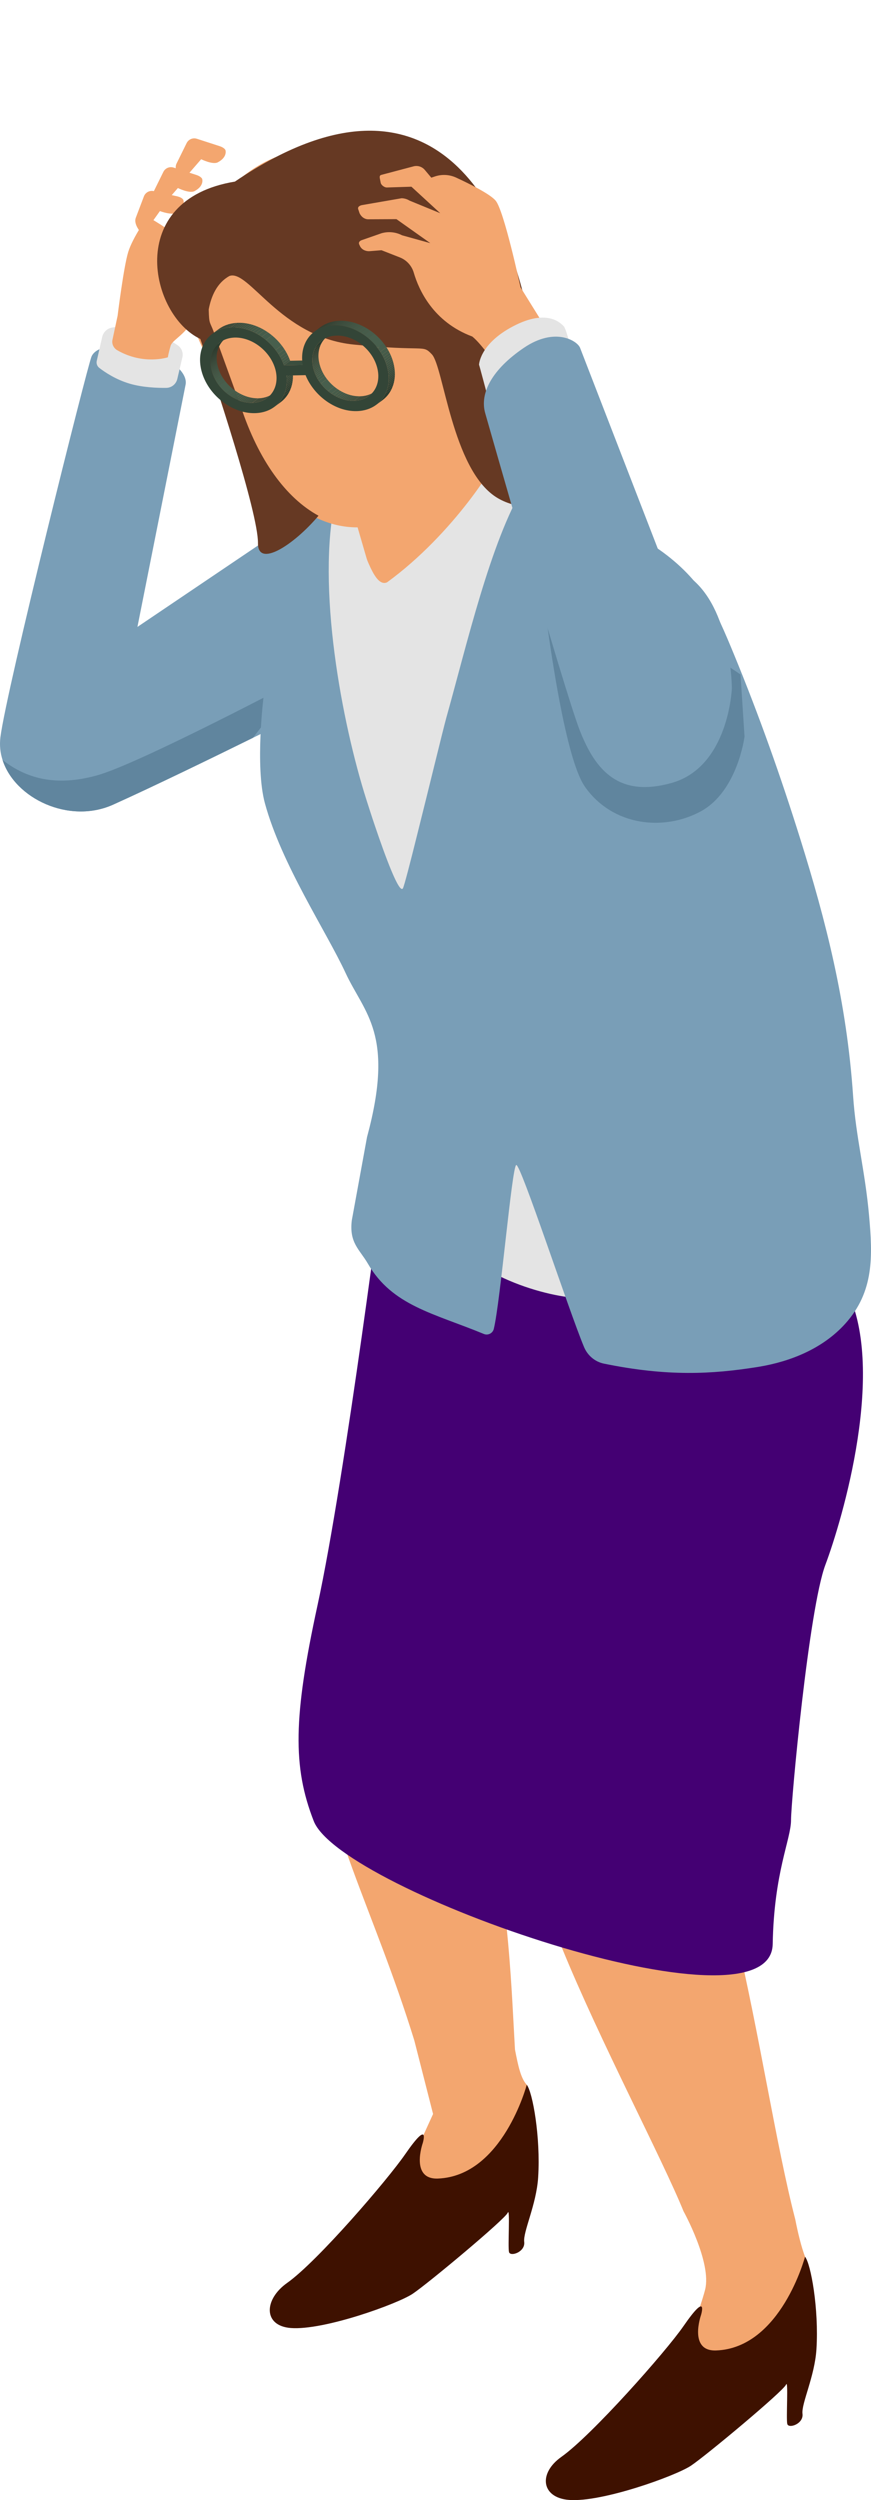 <?xml version="1.0" encoding="UTF-8"?>
<!--?xml version="1.0" encoding="utf-8"?-->
<!-- Generator: Adobe Illustrator 22.1.0, SVG Export Plug-In . SVG Version: 6.00 Build 0)  -->
<svg xmlns="http://www.w3.org/2000/svg" xmlns:xlink="http://www.w3.org/1999/xlink" version="1.1" id="_x31__1_" x="0px" y="0px" viewBox="0 0 251 720" style="enable-background:new 0 0 251 720;" xml:space="preserve">
<style type="text/css">
	.st0{fill:#F3A66F;}
	.st1{fill:#440073;}
	.st2{fill:#E4E4E4;}
	.st3{fill:#3E1100;}
	.st4{fill:#799EB7;}
	.st5{fill:#60859E;}
	.st6{fill:#DBDCDC;}
	.st7{fill:#663923;}
	.st8{clip-path:url(#SVGID_1_);fill:#2B3C2F;}
	.st9{clip-path:url(#SVGID_1_);fill:#2D3E31;}
	.st10{clip-path:url(#SVGID_1_);fill:#2F4032;}
	.st11{clip-path:url(#SVGID_1_);fill:#304134;}
	.st12{clip-path:url(#SVGID_1_);fill:#324335;}
	.st13{clip-path:url(#SVGID_1_);fill:#334537;}
	.st14{clip-path:url(#SVGID_1_);fill:#354638;}
	.st15{clip-path:url(#SVGID_1_);fill:#36483A;}
	.st16{clip-path:url(#SVGID_1_);fill:#384A3B;}
	.st17{clip-path:url(#SVGID_1_);fill:#394C3D;}
	.st18{clip-path:url(#SVGID_1_);fill:#3A4D3E;}
	.st19{clip-path:url(#SVGID_1_);fill:#3C4F3F;}
	.st20{clip-path:url(#SVGID_1_);fill:#3D5041;}
	.st21{clip-path:url(#SVGID_1_);fill:#3E5242;}
	.st22{clip-path:url(#SVGID_1_);fill:#3F5343;}
	.st23{clip-path:url(#SVGID_1_);fill:#415544;}
	.st24{clip-path:url(#SVGID_1_);fill:#425646;}
	.st25{clip-path:url(#SVGID_1_);fill:#435847;}
	.st26{clip-path:url(#SVGID_1_);fill:#445948;}
	.st27{clip-path:url(#SVGID_1_);fill:#455B49;}
	.st28{clip-path:url(#SVGID_1_);fill:#465C4A;}
	.st29{clip-path:url(#SVGID_1_);fill:#475D4C;}
	.st30{clip-path:url(#SVGID_1_);fill:#485F4D;}
	.st31{clip-path:url(#SVGID_2_);fill:#384A3B;}
	.st32{clip-path:url(#SVGID_2_);fill:#36483A;}
	.st33{clip-path:url(#SVGID_2_);fill:#354638;}
	.st34{clip-path:url(#SVGID_2_);fill:#334537;}
	.st35{clip-path:url(#SVGID_2_);fill:#324335;}
	.st36{clip-path:url(#SVGID_2_);fill:#304134;}
	.st37{clip-path:url(#SVGID_2_);fill:#2F4032;}
	.st38{clip-path:url(#SVGID_2_);fill:#2D3E31;}
	.st39{clip-path:url(#SVGID_2_);fill:#2B3C2F;}
	.st40{clip-path:url(#SVGID_3_);fill:#2B3C2F;}
	.st41{clip-path:url(#SVGID_3_);fill:#2D3E31;}
	.st42{clip-path:url(#SVGID_3_);fill:#2F4032;}
	.st43{clip-path:url(#SVGID_3_);fill:#304134;}
	.st44{clip-path:url(#SVGID_3_);fill:#324335;}
	.st45{clip-path:url(#SVGID_3_);fill:#334537;}
	.st46{clip-path:url(#SVGID_3_);fill:#354638;}
	.st47{clip-path:url(#SVGID_3_);fill:#36483A;}
	.st48{clip-path:url(#SVGID_4_);fill:#3A4D3E;}
	.st49{clip-path:url(#SVGID_4_);fill:#394C3D;}
	.st50{clip-path:url(#SVGID_4_);fill:#384A3B;}
	.st51{clip-path:url(#SVGID_4_);fill:#36483A;}
	.st52{clip-path:url(#SVGID_4_);fill:#354638;}
	.st53{clip-path:url(#SVGID_4_);fill:#334537;}
	.st54{clip-path:url(#SVGID_4_);fill:#324335;}
	.st55{clip-path:url(#SVGID_4_);fill:#304134;}
	.st56{clip-path:url(#SVGID_4_);fill:#2F4032;}
	.st57{clip-path:url(#SVGID_4_);fill:#2D3E31;}
	.st58{clip-path:url(#SVGID_4_);fill:#2B3C2F;}
	.st59{clip-path:url(#SVGID_5_);fill:#36483A;}
	.st60{clip-path:url(#SVGID_5_);fill:#384A3B;}
	.st61{clip-path:url(#SVGID_5_);fill:#394C3D;}
	.st62{clip-path:url(#SVGID_5_);fill:#3A4D3E;}
	.st63{clip-path:url(#SVGID_5_);fill:#3C4F3F;}
	.st64{clip-path:url(#SVGID_5_);fill:#3D5041;}
	.st65{clip-path:url(#SVGID_5_);fill:#3E5242;}
	.st66{clip-path:url(#SVGID_5_);fill:#3F5343;}
	.st67{clip-path:url(#SVGID_5_);fill:#415544;}
	.st68{clip-path:url(#SVGID_5_);fill:#425646;}
	.st69{clip-path:url(#SVGID_5_);fill:#435847;}
	.st70{clip-path:url(#SVGID_5_);fill:#445948;}
	.st71{clip-path:url(#SVGID_5_);fill:#455B49;}
	.st72{clip-path:url(#SVGID_5_);fill:#465C4A;}
	.st73{clip-path:url(#SVGID_5_);fill:#475D4C;}
	.st74{clip-path:url(#SVGID_5_);fill:#485F4D;}
	.st75{fill:#3B4E3E;}
	.st76{clip-path:url(#SVGID_6_);fill:#2B3C2F;}
	.st77{clip-path:url(#SVGID_6_);fill:#2D3E31;}
	.st78{clip-path:url(#SVGID_6_);fill:#2F4032;}
	.st79{clip-path:url(#SVGID_6_);fill:#304134;}
	.st80{clip-path:url(#SVGID_6_);fill:#324335;}
	.st81{clip-path:url(#SVGID_6_);fill:#334537;}
	.st82{clip-path:url(#SVGID_6_);fill:#354638;}
	.st83{clip-path:url(#SVGID_6_);fill:#36483A;}
	.st84{clip-path:url(#SVGID_6_);fill:#384A3B;}
	.st85{clip-path:url(#SVGID_6_);fill:#394C3D;}
	.st86{clip-path:url(#SVGID_6_);fill:#3A4D3E;}
	.st87{clip-path:url(#SVGID_6_);fill:#3C4F3F;}
	.st88{clip-path:url(#SVGID_6_);fill:#3D5041;}
	.st89{clip-path:url(#SVGID_6_);fill:#3E5242;}
	.st90{clip-path:url(#SVGID_6_);fill:#3F5343;}
	.st91{clip-path:url(#SVGID_6_);fill:#415544;}
	.st92{clip-path:url(#SVGID_6_);fill:#425646;}
	.st93{clip-path:url(#SVGID_6_);fill:#435847;}
	.st94{clip-path:url(#SVGID_6_);fill:#445948;}
	.st95{clip-path:url(#SVGID_6_);fill:#455B49;}
	.st96{clip-path:url(#SVGID_6_);fill:#465C4A;}
	.st97{clip-path:url(#SVGID_6_);fill:#475D4C;}
	.st98{clip-path:url(#SVGID_6_);fill:#485F4D;}
	.st99{clip-path:url(#SVGID_7_);fill:#384A3B;}
	.st100{clip-path:url(#SVGID_7_);fill:#36483A;}
	.st101{clip-path:url(#SVGID_7_);fill:#354638;}
	.st102{clip-path:url(#SVGID_7_);fill:#334537;}
	.st103{clip-path:url(#SVGID_7_);fill:#324335;}
	.st104{clip-path:url(#SVGID_7_);fill:#304134;}
	.st105{clip-path:url(#SVGID_7_);fill:#2F4032;}
	.st106{clip-path:url(#SVGID_7_);fill:#2D3E31;}
	.st107{clip-path:url(#SVGID_7_);fill:#2B3C2F;}
	.st108{clip-path:url(#SVGID_8_);fill:#2B3C2F;}
	.st109{clip-path:url(#SVGID_8_);fill:#2D3E31;}
	.st110{clip-path:url(#SVGID_8_);fill:#2F4032;}
	.st111{clip-path:url(#SVGID_8_);fill:#304134;}
	.st112{clip-path:url(#SVGID_8_);fill:#324335;}
	.st113{clip-path:url(#SVGID_8_);fill:#334537;}
	.st114{clip-path:url(#SVGID_8_);fill:#354638;}
	.st115{clip-path:url(#SVGID_8_);fill:#36483A;}
	.st116{clip-path:url(#SVGID_9_);fill:#36483A;}
	.st117{clip-path:url(#SVGID_9_);fill:#384A3B;}
	.st118{clip-path:url(#SVGID_10_);fill:#384A3B;}
	.st119{clip-path:url(#SVGID_10_);fill:#394C3D;}
	.st120{clip-path:url(#SVGID_10_);fill:#3A4D3E;}
	.st121{clip-path:url(#SVGID_10_);fill:#3C4F3F;}
	.st122{clip-path:url(#SVGID_10_);fill:#3D5041;}
	.st123{clip-path:url(#SVGID_10_);fill:#3E5242;}
	.st124{clip-path:url(#SVGID_10_);fill:#3F5343;}
	.st125{clip-path:url(#SVGID_10_);fill:#415544;}
	.st126{clip-path:url(#SVGID_10_);fill:#425646;}
	.st127{clip-path:url(#SVGID_10_);fill:#435847;}
	.st128{clip-path:url(#SVGID_10_);fill:#445948;}
	.st129{clip-path:url(#SVGID_10_);fill:#455B49;}
	.st130{clip-path:url(#SVGID_10_);fill:#465C4A;}
	.st131{clip-path:url(#SVGID_10_);fill:#475D4C;}
	.st132{clip-path:url(#SVGID_10_);fill:#485F4D;}
	.st133{clip-path:url(#SVGID_10_);fill:#36483A;}
	.st134{clip-path:url(#SVGID_10_);fill:#354638;}
	.st135{clip-path:url(#SVGID_10_);fill:#334537;}
	.st136{clip-path:url(#SVGID_10_);fill:#324335;}
	.st137{clip-path:url(#SVGID_10_);fill:#304134;}
	.st138{clip-path:url(#SVGID_10_);fill:#2F4032;}
	.st139{clip-path:url(#SVGID_10_);fill:#2D3E31;}
	.st140{clip-path:url(#SVGID_10_);fill:#2B3C2F;}
	.st141{fill:#334537;}
</style>
<g>
	<path class="st0" d="M229.17,639.129c-5.521-21.335-10.225-52.965-17.335-83.052c-2.254-9.538,18.746-117.069,19.787-122.773   c3.687-20.2,7.412-36.632,5.892-50.538c-0.422-3.989-2.345-2.279-3.527-6.493c0,0-33.662-1.798-68.648-12.642   c-19.618-6.096-39.685-15.031-54.434-28.123c0,0-0.366,11.379-0.76,27.869c-0.845,35.597-20.526,112.875-18.499,133.047   c1.182,27.757,16.01,53.188,27.759,91.243l5.395,21.141c0,0-8.1,17.569-8.317,19.165c-0.216,1.597,1.917,8.556,10.983,7.472   c9.066-1.084,27.328-31.743,24.331-35.047c-1.73-1.905-2.468-5.412-3.392-10.148c-0.942-16.098-1.705-42.666-7.694-67.495   c-4.68-19.4,24.037-94.34,24.037-94.34s-7.135,80.01-8.01,108.224c-0.191,6.144,2.229,17.036,5.182,24.285   c10.796,26.498,29.037,61.021,35.06,75.906c0,0,8.173,14.742,6.218,22.55c-1.21,4.832-6.841,20.23-6.841,20.23   s-1.378,12.243,6.998,9.582c8.376-2.661,32.103-29.99,28.636-39.285C230.883,646.94,229.941,643.05,229.17,639.129z" style="opacity: 1; stroke: none; stroke-width: 7px;"></path>
	<path class="st1" d="M110.904,335.507c0,0-11.319,89.571-19.405,126.796c-6.984,32.146-7.182,46.541-1.087,62.146   c7.842,20.076,131.775,63.044,132.262,35.43c0.366-20.717,5.281-30.164,5.281-35.715c0-5.552,5.139-60.841,9.906-73.531   s18.061-57.059,5.697-79.977c-12.364-22.917-97.509-45.557-97.509-45.557L110.904,335.507z" style="opacity: 1; stroke: none; stroke-width: 7px;"></path>
	<path class="st2" d="M136.688,363.241c14.01,10.051,35.9,12.673,35.9,9.177c0-3.496-24.531-47.319-24.531-47.319L136.688,363.241z" style="opacity: 1; stroke: none; stroke-width: 7px;"></path>
	<path class="st3" d="M231.99,649.908c1.665,2.009,4.02,14.957,3.289,26.631c-0.492,7.86-4.386,15.687-4.02,18.605   c0.365,2.919-4.02,4.378-4.386,2.919c-0.365-1.459,0.365-13.133-0.365-11.309c-0.731,1.824-23.025,20.429-27.411,23.348   c-4.386,2.918-25.583,10.579-35.086,9.85c-8.017-0.616-8.978-7.637-2.23-12.408c8.771-6.202,30.087-30.277,35.148-37.603   c7.31-10.579,5.091-3.251,5.091-3.251s-3.723,10.532,4.386,10.215C225.045,676.174,231.99,649.908,231.99,649.908z" style="opacity: 1; stroke: none; stroke-width: 7px;"></path>
	<path class="st3" d="M151.796,600.4c1.665,2.009,4.02,14.957,3.289,26.631c-0.492,7.86-4.386,15.687-4.02,18.605   s-4.02,4.378-4.386,2.918s0.365-13.133-0.365-11.309c-0.731,1.824-23.025,20.429-27.411,23.348   c-4.386,2.919-25.583,10.579-35.086,9.85c-8.017-0.616-7.815-8.222-1.067-12.993c8.771-6.202,28.924-29.692,33.985-37.018   c7.31-10.579,5.091-3.251,5.091-3.251s-3.723,10.532,4.386,10.215C144.852,626.666,151.796,600.4,151.796,600.4z" style="opacity: 1; stroke: none; stroke-width: 7px;"></path>
	<path class="st4" d="M99.586,140.061l-16.578,67.455c0,0-4.082,2.023-10.133,4.973c-10.949,5.394-28.371,13.878-40.22,19.216   c-12.694,5.759-28.371-1.741-31.917-12.839c-0.676-2.08-0.901-4.27-0.62-6.546c1.717-13.71,25.05-106.871,26.26-109.652   c1.379-3.202,8.191-4.017,15.424-1.827c8.05,2.473,12.328,6.715,11.68,9.946l-13.876,69.758L99.586,140.061z" style="opacity: 1; stroke: none; stroke-width: 7px;"></path>
	<path class="st2" d="M27.881,103.927c-0.173,0.76,0.112,1.542,0.729,2.021c1.539,1.193,4.746,3.383,8.868,4.574   c3.644,1.053,7.797,1.213,10.416,1.183c1.532-0.017,2.845-1.068,3.196-2.557l1.469-6.229c0.315-1.334-0.219-2.714-1.354-3.485   c-1.919-1.303-5.266-3.229-9.717-4.458c-4.027-1.112-7.149-0.988-9.129-0.659c-1.44,0.24-2.584,1.307-2.908,2.727L27.881,103.927z" style="opacity: 1; stroke: none; stroke-width: 7px;"></path>
	<path class="st5" d="M72.875,212.488c-10.949,5.394-28.371,13.878-40.22,19.216c-12.694,5.759-28.371-1.741-31.917-12.839   c8.444,6.63,17.675,7.051,27.104,4.467c11.962-3.231,58.054-27.566,58.054-27.566L72.875,212.488z" style="opacity: 1; stroke: none; stroke-width: 7px;"></path>
	<path class="st0" d="M32.411,97.858l1.48-6.921c0,0,1.75-14.213,3.078-18.431c1.328-4.218,5.54-10.076,5.54-10.076   s7.063,3.809,10.425,7.495s7.292,10.763,4.503,18.513s-7.666,9.038-8.281,11.175c-0.616,2.137-0.785,3.284-0.785,3.284   s-6.991,2.333-14.568-2.023C32.739,100.262,32.155,99.057,32.411,97.858z" style="opacity: 1; stroke: none; stroke-width: 7px;"></path>
	<path class="st4" d="M105.764,327.477l-4.386,23.981c-0.788,6.518,2.251,8.344,4.644,12.474   c7.034,12.12,18.959,14.262,33.419,20.238c1.191,0.492,2.555-0.211,2.86-1.461c1.898-7.757,5.206-46.589,6.458-47.2   c1.23-0.601,15.114,41.831,19.545,52.421c1.015,2.426,3.145,4.249,5.725,4.778c18.354,3.765,31.158,3.049,44.194,0.984   c0,0,0.506-0.084,0.508-0.085c9.173-1.521,18.41-5.276,24.82-12.363c8.374-9.258,7.94-19.481,6.89-31.216   c-1.155-12.907-3.786-22.446-4.597-34.392c-1.838-27.066-7.82-50.364-15.254-74.13c-5.574-17.819-11.836-35.455-18.941-52.725   c-1.336-3.246-2.688-6.491-4.167-9.676c-3.816-8.212-10.519-18.299-27.054-26.415c-8.577-4.2-16.759-7.368-28.172-12.039   c-0.422-0.187-0.837-0.347-1.287-0.527c-0.776-0.333-1.545-0.638-2.355-0.992c-2.484-1.048-5.124-2.144-7.962-3.337   c-17.597-7.483-26.84-1.174-43.939,7.727c-0.774,0.39-1.851,1.084-3.087,1.96c-0.151,0.094-0.322,0.223-0.494,0.35   c-4.714,3.249-11.54,8.657-14.474,11.245c-16.609,14.622-6.832,26.291-2.68,43.411c0,0-2.545,20.173,0.368,30.868   c4.77,17.509,17.655,36.822,23.239,48.846C105.031,291.925,113.831,297.725,105.764,327.477z" style="opacity: 1; stroke: none; stroke-width: 7px;"></path>
	<path class="st5" d="M154.614,154.577c0,0,6.02,60.843,14.008,72.084c7.988,11.241,22.634,12.775,33.285,7.024   s12.648-21.545,12.648-21.545l-1.157-17.895L154.614,154.577z" style="opacity: 1; stroke: none; stroke-width: 7px;"></path>
	<path class="st2" d="M150.959,140.125c-9.594,15.846-16.437,45.539-22.357,66.625c-0.996,3.652-5.152,20.785-8.424,33.804   c-2.006,8.087-3.7,14.595-4.06,15.26c-1.038,1.812-5.092-9.176-8.051-17.913c-1.008-2.964-1.875-5.703-2.469-7.554   c-7.017-22.008-14.532-61.469-8.895-86.824c17.099-8.901,26.341-15.21,43.939-7.727c2.838,1.194,5.478,2.289,7.962,3.337   C149.415,139.487,150.184,139.792,150.959,140.125z" style="opacity: 1; stroke: none; stroke-width: 7px;"></path>
	<path class="st0" d="M137.246,108.66l8.602,26.533c0.262,0.808,0.272,1.661,0.013,2.471c-1.41,4.414-6.659,19.579-15.073,29.392   c-7.282,8.493-20.472,8.478-23.732-1.579c-1.11-3.424-5.916-20.366-7.463-25.424c-0.286-0.936-0.226-1.932,0.169-2.827l11.03-25.03   c0.531-1.205,1.613-2.08,2.904-2.349l18.833-3.922C134.569,105.5,136.604,106.679,137.246,108.66z" style="opacity: 1; stroke: none; stroke-width: 7px;"></path>
	<path class="st0" d="M134.001,85.524l-0.907-4.743c-3.975-24.153-15.456-39.708-44.106-37.76   C71.711,44.194,56.443,60.84,54.747,76.86c-0.702,6.634,0.203,15.739,2.914,21.836l9.178,20.65   c10.046,24.572,25.984,34.871,40.766,32.087c18.42-3.469,23.429-13.253,27.853-30.156c0.458-1.748,1.666-6.471,2.064-11.515   c2.631-3.811,2.769-13.881,1.73-19.109C138.635,87.548,136.36,85.871,134.001,85.524z" style="opacity: 1; stroke: none; stroke-width: 7px;"></path>
	<path class="st2" d="M111.546,167.701c-3.658,1.619-6.017-8.104-8.779-13.447c0,0-1.581,9.343,3.417,18.055   c3.531,6.155,12.257,8.238,12.257,8.238s8.968-9.224,16-15.567c9.207-8.304,13.616-23.591,13.616-23.591l-2.845-12.2l-0.494-0.584   C144.026,132.522,130.62,153.812,111.546,167.701z" style="opacity: 1; stroke: none; stroke-width: 7px;"></path>
	<path class="st6" d="M161.209,6.203c-1.101,2.05-7.618,7.04-8.357,6.644c-0.739-0.396-0.181-8.575,0.92-10.625   c1.101-2.05,3.659-2.821,5.713-1.721S162.311,4.153,161.209,6.203z" style="opacity: 0; stroke: none; stroke-width: 7px;"></path>
	<path class="st6" d="M165.39,32.5c-1.722,1.568-9.53,4.111-10.095,3.492c-0.565-0.619,2.686-8.147,4.408-9.715   s4.39-1.446,5.961,0.273C167.234,28.268,167.112,30.932,165.39,32.5z" style="opacity: 0; stroke: none; stroke-width: 7px;"></path>
	<path class="st6" d="M183.699,8.773c-1.91,1.332-9.982,2.846-10.463,2.16c-0.481-0.686,3.719-7.732,5.629-9.065   c1.91-1.332,4.541-0.867,5.876,1.04C186.075,4.815,185.609,7.441,183.699,8.773z" style="opacity: 0; stroke: none; stroke-width: 7px;"></path>
	<path class="st0" d="M39.136,62.705l2.332-6.144c0.432-1.138,1.636-1.787,2.827-1.523l6.848,1.52c0,0,1.538,0.352,1.725,1.139   c0.2,0.84,0.028,2.221-1.92,3.518c-1.371,0.913-4.864-0.427-4.864-0.427l-4.882,6.841C41.204,67.629,38.304,64.899,39.136,62.705z" style="opacity: 1; stroke: none; stroke-width: 7px;"></path>
	<path class="st0" d="M44.165,55.403l2.906-5.895c0.538-1.092,1.799-1.624,2.959-1.248l6.672,2.162c0,0,1.497,0.496,1.609,1.297   c0.12,0.855-0.184,2.213-2.246,3.32c-1.451,0.779-4.801-0.886-4.801-0.886l-5.51,6.348C45.755,60.5,43.128,57.507,44.165,55.403z" style="opacity: 1; stroke: none; stroke-width: 7px;"></path>
	<path class="st0" d="M50.874,47.108l2.906-5.895c0.538-1.092,1.799-1.624,2.959-1.248l6.672,2.162c0,0,1.497,0.496,1.609,1.297   c0.12,0.855-0.184,2.213-2.246,3.32c-1.451,0.779-4.801-0.886-4.801-0.886l-5.51,6.348C52.463,52.206,49.836,49.213,50.874,47.108z   " style="opacity: 1; stroke: none; stroke-width: 7px;"></path>
	<path class="st7" d="M173.599,141.051c-2.41-1.393-9.739-7.504-11.327-13.453c-3.939-14.759-9.809-36.751-11.548-43.265   c-2.903-10.876-19.478-75.006-83.029-32.037c-31.976,5.241-24.416,38.54-9.961,45.323c3.917,11.566,16.7,50.004,16.606,58.812   c-0.076,7.202,10.261,0.598,17.451-7.909c-9.392-5.126-17.308-15.998-22.41-31.502L61.67,95.773   c-1.199-3.305-1.406-2.142-1.526-6.652c0.7-3.764,2.345-7.658,5.981-9.641c5.569-2.036,14.635,17.601,35.768,19.746   c21.133,2.145,19.734-0.133,22.559,2.818c3.358,3.509,5.833,32.889,18.437,41.069C154.503,150.651,175.758,142.3,173.599,141.051z" style="opacity: 1; stroke: none; stroke-width: 7px;"></path>
	<g>
		<defs>
			<path id="SVGID_30_" d="M63.396,98.605l1.768-1.31c-2.282,1.69-3.31,4.747-2.404,8.206c1.352,5.174,6.584,9.294,11.661,9.207     l-1.77,1.311c-5.076,0.087-10.309-4.033-11.661-9.207C60.085,103.352,61.113,100.296,63.396,98.605z"></path>
		</defs>
		<clipPath id="SVGID_1_">
			<use xlink:href="#SVGID_30_" style="overflow:visible;"></use>
		</clipPath>
		<path class="st8" d="M63.396,98.605l1.768-1.31c-0.874,0.649-1.565,1.496-2.032,2.49l-1.77,1.311    C61.832,100.102,62.523,99.254,63.396,98.605" style="opacity: 1;"></path>
		<polyline class="st9" points="61.363,101.095 63.133,99.784 62.847,100.489 61.077,101.799 61.363,101.095   " style="opacity: 1;"></polyline>
		<polyline class="st10" points="61.077,101.799 62.847,100.489 62.679,101.05 60.911,102.36 61.077,101.799   " style="opacity: 1; stroke: none; stroke-width: 7px;"></polyline>
		<polyline class="st11" points="60.911,102.36 62.679,101.05 62.57,101.543 60.8,102.854 60.911,102.36   " style="opacity: 1;"></polyline>
		<polyline class="st12" points="60.8,102.854 62.57,101.543 62.497,102.005 60.729,103.315 60.8,102.854   " style="opacity: 1;"></polyline>
		<polyline class="st13" points="60.729,103.315 62.497,102.005 62.455,102.43 60.686,103.74 60.729,103.315   " style="opacity: 1;"></polyline>
		<polyline class="st14" points="60.686,103.74 62.455,102.43 62.436,102.839 60.666,104.146 60.686,103.74   " style="opacity: 1;"></polyline>
		<polyline class="st15" points="60.666,104.146 62.436,102.839 62.434,103.237 60.666,104.547 60.666,104.146   " style="opacity: 1;"></polyline>
		<polyline class="st16" points="60.666,104.547 62.434,103.237 62.452,103.623 60.682,104.934 60.666,104.547   " style="opacity: 1;"></polyline>
		<polyline class="st17" points="60.682,104.934 62.452,103.623 62.484,104.009 60.714,105.32 60.682,104.934   " style="opacity: 1;"></polyline>
		<polyline class="st18" points="60.714,105.32 62.484,104.009 62.533,104.391 60.763,105.701 60.714,105.32   " style="opacity: 1;"></polyline>
		<polyline class="st19" points="60.763,105.701 62.533,104.391 62.597,104.774 60.827,106.085 60.763,105.701   " style="opacity: 1;"></polyline>
		<polyline class="st20" points="60.827,106.085 62.597,104.774 62.678,105.166 60.909,106.477 60.827,106.085   " style="opacity: 1;"></polyline>
		<polyline class="st21" points="60.909,106.477 62.678,105.166 62.76,105.5 62.776,105.564 61.007,106.874 60.99,106.811     60.909,106.477   " style="opacity: 1;"></polyline>
		<polyline class="st22" points="61.007,106.874 62.776,105.564 62.893,105.968 61.123,107.279 61.007,106.874   " style="opacity: 1;"></polyline>
		<polyline class="st23" points="61.123,107.279 62.893,105.968 63.028,106.375 61.259,107.685 61.123,107.279   " style="opacity: 1;"></polyline>
		<polyline class="st24" points="61.259,107.685 63.028,106.375 63.188,106.8 61.419,108.111 61.259,107.685   " style="opacity: 1;"></polyline>
		<polyline class="st25" points="61.419,108.111 63.188,106.8 63.378,107.25 61.61,108.56 61.419,108.111   " style="opacity: 1;"></polyline>
		<polyline class="st26" points="61.61,108.56 63.378,107.25 63.602,107.72 61.832,109.027 61.61,108.56   " style="opacity: 1;"></polyline>
		<polyline class="st27" points="61.832,109.027 63.602,107.72 63.892,108.258 62.122,109.569 61.832,109.027   " style="opacity: 1;"></polyline>
		<polyline class="st28" points="62.122,109.569 63.892,108.258 64.272,108.885 62.502,110.195 62.122,109.569   " style="opacity: 1;"></polyline>
		<path class="st29" d="M62.502,110.195l1.77-1.311c0.186,0.287,0.381,0.562,0.589,0.834l-1.769,1.31    C62.884,110.757,62.687,110.479,62.502,110.195" style="opacity: 1;"></path>
		<path class="st30" d="M63.093,111.029l1.769-1.31c0.615,0.798,1.321,1.527,2.096,2.168l-1.77,1.311    C64.413,112.557,63.706,111.828,63.093,111.029" style="opacity: 1;"></path>
		<path class="st29" d="M65.187,113.197l1.77-1.311c0.311,0.257,0.633,0.499,0.965,0.728l-1.769,1.31    C65.821,113.695,65.498,113.454,65.187,113.197" style="opacity: 1;"></path>
		<polyline class="st28" points="66.154,113.924 67.922,112.614 68.642,113.073 66.874,114.383 66.154,113.924   " style="opacity: 1;"></polyline>
		<polyline class="st27" points="66.874,114.383 68.642,113.073 69.276,113.424 67.506,114.735 66.874,114.383   " style="opacity: 1;"></polyline>
		<polyline class="st26" points="67.506,114.735 69.276,113.424 69.847,113.702 68.079,115.012 67.506,114.735   " style="opacity: 1;"></polyline>
		<polyline class="st25" points="68.079,115.012 69.847,113.702 70.383,113.931 68.614,115.242 68.079,115.012   " style="opacity: 1;"></polyline>
		<polyline class="st24" points="68.614,115.242 70.383,113.931 70.898,114.124 69.127,115.432 68.614,115.242   " style="opacity: 1;"></polyline>
		<polyline class="st23" points="69.127,115.432 70.898,114.124 71.398,114.283 69.628,115.594 69.127,115.432   " style="opacity: 1;"></polyline>
		<polyline class="st22" points="69.628,115.594 71.398,114.283 71.878,114.412 70.108,115.723 69.628,115.594   " style="opacity: 1;"></polyline>
		<polyline class="st21" points="70.108,115.723 71.878,114.412 72.352,114.517 70.583,115.827 70.108,115.723   " style="opacity: 1;"></polyline>
		<polyline class="st20" points="70.583,115.827 72.352,114.517 72.822,114.6 71.052,115.911 70.583,115.827   " style="opacity: 1;"></polyline>
		<polyline class="st19" points="71.052,115.911 72.822,114.6 73.289,114.659 71.519,115.969 71.052,115.911   " style="opacity: 1;"></polyline>
		<polyline class="st18" points="71.519,115.969 73.289,114.659 73.756,114.695 71.988,116.005 71.519,115.969   " style="opacity: 1;"></polyline>
		<polyline class="st17" points="71.988,116.005 73.756,114.695 74.229,114.71 72.459,116.018 71.988,116.005   " style="opacity: 1;"></polyline>
		<polyline class="st16" points="72.459,116.018 74.229,114.71 74.421,114.707 72.651,116.018 72.459,116.018   " style="opacity: 1;"></polyline>
	</g>
	<g>
		<defs>
			<path id="SVGID_29_" d="M78.732,113.314l-1.769,1.31c-1.074,0.795-2.425,1.289-3.982,1.38l-0.33,0.014l1.77-1.311l0.33-0.014     C76.309,114.603,77.66,114.109,78.732,113.314z"></path>
		</defs>
		<clipPath id="SVGID_2_">
			<use xlink:href="#SVGID_29_" style="overflow:visible;"></use>
		</clipPath>
		<polyline class="st31" points="72.651,116.018 74.421,114.707 74.657,114.699 72.887,116.01 72.651,116.018   " style="opacity: 1;"></polyline>
		<polyline class="st32" points="72.887,116.01 74.657,114.699 74.752,114.693 75.14,114.663 73.37,115.974 72.982,116.004     72.887,116.01   " style="opacity: 1;"></polyline>
		<polyline class="st33" points="73.37,115.974 75.14,114.663 75.623,114.599 73.853,115.906 73.37,115.974   " style="opacity: 1;"></polyline>
		<polyline class="st34" points="73.853,115.906 75.623,114.599 76.114,114.501 74.344,115.811 73.853,115.906   " style="opacity: 1;"></polyline>
		<polyline class="st35" points="74.344,115.811 76.114,114.501 76.631,114.363 74.862,115.673 74.344,115.811   " style="opacity: 1;"></polyline>
		<polyline class="st36" points="74.862,115.673 76.631,114.363 77.177,114.173 75.407,115.484 74.862,115.673   " style="opacity: 1;"></polyline>
		<polyline class="st37" points="75.407,115.484 77.177,114.173 77.773,113.906 76.003,115.216 75.407,115.484   " style="opacity: 1;"></polyline>
		<polyline class="st38" points="76.003,115.216 77.773,113.906 78.465,113.504 76.694,114.811 76.003,115.216   " style="opacity: 1;"></polyline>
		<polyline class="st39" points="76.694,114.811 78.465,113.504 78.732,113.314 76.964,114.624 76.694,114.811   " style="opacity: 1;"></polyline>
	</g>
	<g>
		<defs>
			<path id="SVGID_28_" d="M61.229,96.104l1.77-1.311c1.41-1.045,3.186-1.69,5.234-1.812l-1.77,1.311     C64.414,94.41,62.639,95.059,61.229,96.104z"></path>
		</defs>
		<clipPath id="SVGID_3_">
			<use xlink:href="#SVGID_28_" style="overflow:visible;"></use>
		</clipPath>
		<polyline class="st40" points="61.229,96.104 62.999,94.793 63.35,94.546 61.582,95.856 61.229,96.104   " style="opacity: 1;"></polyline>
		<path class="st41" d="M61.582,95.856l1.769-1.31c0.291-0.193,0.594-0.369,0.909-0.53l-1.769,1.31    C62.174,95.487,61.871,95.664,61.582,95.856" style="opacity: 1;"></path>
		<path class="st42" d="M62.491,95.326l1.769-1.31c0.253-0.128,0.514-0.246,0.784-0.349l-1.77,1.311    C63.003,95.08,62.742,95.198,62.491,95.326" style="opacity: 1;"></path>
		<polyline class="st43" points="63.273,94.977 65.043,93.666 65.759,93.415 63.989,94.725 63.273,94.977   " style="opacity: 1;"></polyline>
		<polyline class="st44" points="63.989,94.725 65.759,93.415 66.44,93.234 64.67,94.544 63.989,94.725   " style="opacity: 1;"></polyline>
		<polyline class="st45" points="64.67,94.544 66.44,93.234 67.086,93.107 65.316,94.417 64.67,94.544   " style="opacity: 1;"></polyline>
		<polyline class="st46" points="65.316,94.417 67.086,93.107 67.721,93.021 65.953,94.331 65.316,94.417   " style="opacity: 1;"></polyline>
		<polyline class="st47" points="65.953,94.331 67.721,93.021 68.232,92.981 66.462,94.292 65.953,94.331   " style="opacity: 1;"></polyline>
	</g>
	<g>
		<defs>
			<path id="SVGID_27_" d="M80.843,115.862l-1.77,1.311c2.6-1.926,3.953-5.213,3.491-9.02l1.769-1.31     C84.797,110.653,83.443,113.937,80.843,115.862z"></path>
		</defs>
		<clipPath id="SVGID_4_">
			<use xlink:href="#SVGID_27_" style="overflow:visible;"></use>
		</clipPath>
		<polyline class="st48" points="82.564,108.153 84.333,106.842 84.355,107.032 82.586,108.342 82.564,108.153   " style="opacity: 1;"></polyline>
		<polyline class="st49" points="82.586,108.342 84.355,107.032 84.399,107.54 82.629,108.85 82.586,108.342   " style="opacity: 1;"></polyline>
		<polyline class="st50" points="82.629,108.85 84.399,107.54 84.421,108.056 82.65,109.364 82.629,108.85   " style="opacity: 1;"></polyline>
		<polyline class="st51" points="82.65,109.364 84.421,108.056 84.421,108.573 82.651,109.883 82.65,109.364   " style="opacity: 1;"></polyline>
		<polyline class="st52" points="82.651,109.883 84.421,108.573 84.394,109.118 82.624,110.429 82.651,109.883   " style="opacity: 1;"></polyline>
		<polyline class="st53" points="82.624,110.429 84.394,109.118 84.337,109.685 82.568,110.995 82.624,110.429   " style="opacity: 1;"></polyline>
		<polyline class="st54" points="82.568,110.995 84.337,109.685 84.244,110.277 82.476,111.587 82.568,110.995   " style="opacity: 1;"></polyline>
		<polyline class="st55" points="82.476,111.587 84.244,110.277 84.102,110.924 82.332,112.235 82.476,111.587   " style="opacity: 1;"></polyline>
		<polyline class="st56" points="82.332,112.235 84.102,110.924 83.883,111.665 82.113,112.976 82.332,112.235   " style="opacity: 1;"></polyline>
		<polyline class="st57" points="82.113,112.976 83.883,111.665 83.507,112.592 81.737,113.903 82.113,112.976   " style="opacity: 1;"></polyline>
		<path class="st58" d="M81.737,113.903l1.77-1.311c-0.613,1.308-1.517,2.42-2.664,3.27l-1.771,1.308    C80.22,116.323,81.124,115.211,81.737,113.903" style="opacity: 1;"></path>
	</g>
	<g>
		<defs>
			<path id="SVGID_26_" d="M66.462,94.292l1.77-1.311l0.472-0.02c6.281-0.131,12.68,4.691,14.907,10.934l-1.77,1.311     c-2.227-6.243-8.626-11.066-14.907-10.934L66.462,94.292z"></path>
		</defs>
		<clipPath id="SVGID_5_">
			<use xlink:href="#SVGID_26_" style="overflow:visible;"></use>
		</clipPath>
		<polyline class="st59" points="66.462,94.292 68.232,92.981 68.347,92.973 66.577,94.284 66.462,94.292   " style="opacity: 1;"></polyline>
		<polyline class="st60" points="66.577,94.284 68.347,92.973 68.704,92.962 69.013,92.96 67.245,94.27 66.934,94.272     66.577,94.284   " style="opacity: 1;"></polyline>
		<polyline class="st61" points="67.245,94.27 69.013,92.96 69.615,92.976 67.845,94.287 67.245,94.27   " style="opacity: 1;"></polyline>
		<polyline class="st62" points="67.845,94.287 69.615,92.976 70.22,93.023 68.45,94.334 67.845,94.287   " style="opacity: 1;"></polyline>
		<polyline class="st63" points="68.45,94.334 70.22,93.023 70.826,93.103 69.055,94.41 68.45,94.334   " style="opacity: 1;"></polyline>
		<polyline class="st64" points="69.055,94.41 70.826,93.103 71.431,93.208 69.662,94.515 69.055,94.41   " style="opacity: 1;"></polyline>
		<polyline class="st65" points="69.662,94.515 71.431,93.208 72.046,93.342 70.276,94.653 69.662,94.515   " style="opacity: 1;"></polyline>
		<polyline class="st66" points="70.276,94.653 72.046,93.342 72.669,93.51 70.899,94.821 70.276,94.653   " style="opacity: 1;"></polyline>
		<polyline class="st67" points="70.899,94.821 72.669,93.51 73.306,93.716 71.536,95.027 70.899,94.821   " style="opacity: 1;"></polyline>
		<polyline class="st68" points="71.536,95.027 73.306,93.716 73.974,93.965 72.203,95.272 71.536,95.027   " style="opacity: 1;"></polyline>
		<polyline class="st69" points="72.203,95.272 73.974,93.965 74.674,94.263 72.904,95.573 72.203,95.272   " style="opacity: 1;"></polyline>
		<polyline class="st70" points="72.904,95.573 74.674,94.263 75.416,94.623 73.646,95.934 72.904,95.573   " style="opacity: 1;"></polyline>
		<polyline class="st71" points="73.646,95.934 75.416,94.623 76.229,95.077 74.458,96.385 73.646,95.934   " style="opacity: 1;"></polyline>
		<polyline class="st72" points="74.458,96.385 76.229,95.077 77.172,95.679 75.403,96.989 74.458,96.385   " style="opacity: 1;"></polyline>
		<path class="st73" d="M75.403,96.989l1.769-1.31c0.418,0.286,0.824,0.592,1.218,0.917l-1.769,1.307    C76.226,97.582,75.82,97.276,75.403,96.989" style="opacity: 1;"></path>
		<path class="st74" d="M76.62,97.903l1.769-1.307c1.035,0.85,1.98,1.823,2.798,2.891l-1.769,1.31    C78.6,99.73,77.656,98.756,76.62,97.903" style="opacity: 1;"></path>
		<path class="st73" d="M79.419,100.798l1.769-1.31c0.276,0.359,0.536,0.726,0.78,1.104l-1.769,1.31    C79.954,101.524,79.694,101.158,79.419,100.798" style="opacity: 1;"></path>
		<path class="st72" d="M80.199,101.902l1.769-1.31c0.177,0.273,0.346,0.549,0.506,0.83l-1.77,1.311    C80.543,102.451,80.374,102.172,80.199,101.902" style="opacity: 1;"></path>
		<polyline class="st71" points="80.703,102.732 82.473,101.422 82.858,102.14 81.088,103.451 80.703,102.732   " style="opacity: 1;"></polyline>
		<polyline class="st70" points="81.088,103.451 82.858,102.14 83.159,102.775 81.391,104.085 81.088,103.451   " style="opacity: 1;"></polyline>
		<polyline class="st69" points="81.391,104.085 83.159,102.775 83.411,103.369 81.642,104.679 81.391,104.085   " style="opacity: 1;"></polyline>
		<polyline class="st68" points="81.642,104.679 83.411,103.369 83.611,103.896 81.841,105.206 81.642,104.679   " style="opacity: 1;"></polyline>
	</g>
	<polygon class="st75" points="81.841,105.206 83.611,103.896 89.009,103.791 87.241,105.101  " style="opacity: 1;"></polygon>
	<g>
		<defs>
			<path id="SVGID_25_" d="M92.715,98.041l1.77-1.311c-2.277,1.686-3.302,4.735-2.384,8.184c1.352,5.174,6.57,9.32,11.639,9.209     l-1.769,1.307c-5.07,0.114-10.286-4.032-11.638-9.206C89.414,102.776,90.438,99.727,92.715,98.041z"></path>
		</defs>
		<clipPath id="SVGID_6_">
			<use xlink:href="#SVGID_25_" style="overflow:visible;"></use>
		</clipPath>
		<path class="st76" d="M92.715,98.041l1.77-1.311c-0.872,0.645-1.559,1.489-2.024,2.478l-1.77,1.311    C91.157,99.529,91.845,98.686,92.715,98.041" style="opacity: 1;"></path>
		<polyline class="st77" points="90.691,100.519 92.461,99.208 92.177,99.909 90.407,101.22 90.691,100.519   " style="opacity: 1;"></polyline>
		<polyline class="st78" points="90.407,101.22 92.177,99.909 92.01,100.463 90.24,101.774 90.407,101.22   " style="opacity: 1;"></polyline>
		<polyline class="st79" points="90.24,101.774 92.01,100.463 91.901,100.954 90.132,102.264 90.24,101.774   " style="opacity: 1;"></polyline>
		<polyline class="st80" points="90.132,102.264 91.901,100.954 91.83,101.412 90.06,102.722 90.132,102.264   " style="opacity: 1;"></polyline>
		<polyline class="st81" points="90.06,102.722 91.83,101.412 91.788,101.833 90.018,103.144 90.06,102.722   " style="opacity: 1;"></polyline>
		<polyline class="st82" points="90.018,103.144 91.788,101.833 91.768,102.236 89.999,103.547 90.018,103.144   " style="opacity: 1;"></polyline>
		<polyline class="st83" points="89.999,103.547 91.768,102.236 91.768,102.634 89.998,103.941 89.999,103.547   " style="opacity: 1;"></polyline>
		<polyline class="st84" points="89.998,103.941 91.768,102.634 91.784,103.014 90.016,104.325 89.998,103.941   " style="opacity: 1;"></polyline>
		<polyline class="st85" points="90.016,104.325 91.784,103.014 91.817,103.397 90.047,104.707 90.016,104.325   " style="opacity: 1;"></polyline>
		<polyline class="st86" points="90.047,104.707 91.817,103.397 91.864,103.772 90.094,105.083 90.047,104.707   " style="opacity: 1;"></polyline>
		<polyline class="st87" points="90.094,105.083 91.864,103.772 91.927,104.153 90.159,105.463 90.094,105.083   " style="opacity: 1;"></polyline>
		<polyline class="st88" points="90.159,105.463 91.927,104.153 92.009,104.541 90.238,105.849 90.159,105.463   " style="opacity: 1;"></polyline>
		<polyline class="st89" points="90.238,105.849 92.009,104.541 92.1,104.915 92.105,104.933 90.336,106.243 90.332,106.225     90.238,105.849   " style="opacity: 1;"></polyline>
		<polyline class="st90" points="90.336,106.243 92.105,104.933 92.228,105.365 90.46,106.675 90.336,106.243   " style="opacity: 1;"></polyline>
		<polyline class="st91" points="90.46,106.675 92.228,105.365 92.37,105.795 90.602,107.105 90.46,106.675   " style="opacity: 1;"></polyline>
		<polyline class="st92" points="90.602,107.105 92.37,105.795 92.531,106.223 90.763,107.534 90.602,107.105   " style="opacity: 1;"></polyline>
		<polyline class="st93" points="90.763,107.534 92.531,106.223 92.724,106.675 90.954,107.986 90.763,107.534   " style="opacity: 1;"></polyline>
		<polyline class="st94" points="90.954,107.986 92.724,106.675 92.948,107.145 91.178,108.456 90.954,107.986   " style="opacity: 1;"></polyline>
		<polyline class="st95" points="91.178,108.456 92.948,107.145 93.239,107.69 91.469,109 91.178,108.456   " style="opacity: 1;"></polyline>
		<polyline class="st96" points="91.469,109 93.239,107.69 93.623,108.322 91.853,109.632 91.469,109   " style="opacity: 1;"></polyline>
		<path class="st97" d="M91.853,109.632l1.77-1.311c0.185,0.284,0.381,0.562,0.589,0.834l-1.769,1.307    C92.236,110.194,92.038,109.917,91.853,109.632" style="opacity: 1;"></path>
		<path class="st98" d="M92.442,110.463l1.769-1.307c0.615,0.801,1.325,1.533,2.101,2.173l-1.769,1.31    C93.768,111.999,93.059,111.267,92.442,110.463" style="opacity: 1;"></path>
		<path class="st97" d="M94.544,112.639l1.769-1.31c0.31,0.257,0.63,0.496,0.959,0.723l-1.77,1.311    C95.173,113.135,94.854,112.896,94.544,112.639" style="opacity: 1;"></path>
		<polyline class="st96" points="95.501,113.362 97.271,112.051 97.988,112.509 96.218,113.819 95.501,113.362   " style="opacity: 1;"></polyline>
		<polyline class="st95" points="96.218,113.819 97.988,112.509 98.613,112.855 96.843,114.166 96.218,113.819   " style="opacity: 1;"></polyline>
		<polyline class="st94" points="96.843,114.166 98.613,112.855 99.182,113.133 97.412,114.444 96.843,114.166   " style="opacity: 1;"></polyline>
		<polyline class="st93" points="97.412,114.444 99.182,113.133 99.71,113.359 97.94,114.669 97.412,114.444   " style="opacity: 1;"></polyline>
		<polyline class="st92" points="97.94,114.669 99.71,113.359 100.218,113.547 98.448,114.858 97.94,114.669   " style="opacity: 1;"></polyline>
		<polyline class="st91" points="98.448,114.858 100.218,113.547 100.711,113.705 98.941,115.015 98.448,114.858   " style="opacity: 1;"></polyline>
		<polyline class="st90" points="98.941,115.015 100.711,113.705 101.183,113.832 99.413,115.143 98.941,115.015   " style="opacity: 1;"></polyline>
		<polyline class="st89" points="99.413,115.143 101.183,113.832 101.651,113.936 99.883,115.246 99.413,115.143   " style="opacity: 1;"></polyline>
		<polyline class="st88" points="99.883,115.246 101.651,113.936 102.115,114.018 100.345,115.328 99.883,115.246   " style="opacity: 1;"></polyline>
		<polyline class="st87" points="100.345,115.328 102.115,114.018 102.575,114.075 100.805,115.385 100.345,115.328   " style="opacity: 1;"></polyline>
		<polyline class="st86" points="100.805,115.385 102.575,114.075 103.036,114.112 101.266,115.423 100.805,115.385   " style="opacity: 1;"></polyline>
		<polyline class="st85" points="101.266,115.423 103.036,114.112 103.502,114.126 101.733,115.433 101.266,115.423   " style="opacity: 1;"></polyline>
		<polyline class="st84" points="101.733,115.433 103.502,114.126 103.739,114.124 101.97,115.431 101.733,115.433   " style="opacity: 1;"></polyline>
	</g>
	<g>
		<defs>
			<path id="SVGID_24_" d="M108.077,112.736l-1.771,1.308c-1.069,0.791-2.412,1.283-3.961,1.374l-0.375,0.013l1.769-1.307     l0.375-0.016C105.663,114.016,107.009,113.527,108.077,112.736z"></path>
		</defs>
		<clipPath id="SVGID_7_">
			<use xlink:href="#SVGID_24_" style="overflow:visible;"></use>
		</clipPath>
		<polyline class="st99" points="101.97,115.431 103.739,114.124 104.025,114.112 102.255,115.423 101.97,115.431   " style="opacity: 1;"></polyline>
		<polyline class="st100" points="102.255,115.423 104.025,114.112 104.114,114.108 104.501,114.079 102.73,115.386     102.345,115.418 102.255,115.423   " style="opacity: 1;"></polyline>
		<polyline class="st101" points="102.73,115.386 104.501,114.079 104.981,114.012 103.211,115.322 102.73,115.386   " style="opacity: 1;"></polyline>
		<polyline class="st102" points="103.211,115.322 104.981,114.012 105.47,113.917 103.7,115.228 103.211,115.322   " style="opacity: 1;"></polyline>
		<polyline class="st103" points="103.7,115.228 105.47,113.917 105.986,113.78 104.216,115.091 103.7,115.228   " style="opacity: 1;"></polyline>
		<polyline class="st104" points="104.216,115.091 105.986,113.78 106.528,113.591 104.759,114.901 104.216,115.091   " style="opacity: 1;"></polyline>
		<polyline class="st105" points="104.759,114.901 106.528,113.591 107.12,113.324 105.351,114.635 104.759,114.901   " style="opacity: 1;"></polyline>
		<polyline class="st106" points="105.351,114.635 107.12,113.324 107.811,112.923 106.041,114.233 105.351,114.635   " style="opacity: 1;"></polyline>
		<polyline class="st107" points="106.041,114.233 107.811,112.923 108.077,112.736 106.307,114.044 106.041,114.233   " style="opacity: 1;"></polyline>
	</g>
	<g>
		<defs>
			<path id="SVGID_23_" d="M90.627,95.49l1.77-1.311c1.388-1.026,3.134-1.664,5.153-1.784l-1.77,1.311     C93.762,93.823,92.015,94.463,90.627,95.49z"></path>
		</defs>
		<clipPath id="SVGID_8_">
			<use xlink:href="#SVGID_23_" style="overflow:visible;"></use>
		</clipPath>
		<polyline class="st108" points="90.627,95.49 92.397,94.179 92.739,93.938 90.97,95.248 90.627,95.49   " style="opacity: 1;"></polyline>
		<path class="st109" d="M90.97,95.248l1.769-1.31c0.289-0.192,0.594-0.369,0.91-0.527l-1.77,1.311    C91.562,94.879,91.259,95.055,90.97,95.248" style="opacity: 1;"></path>
		<polyline class="st110" points="91.878,94.721 93.648,93.41 94.414,93.066 92.644,94.376 91.878,94.721   " style="opacity: 1;"></polyline>
		<polyline class="st111" points="92.644,94.376 94.414,93.066 95.118,92.821 93.349,94.131 92.644,94.376   " style="opacity: 1;"></polyline>
		<polyline class="st112" points="93.349,94.131 95.118,92.821 95.784,92.644 94.013,93.954 93.349,94.131   " style="opacity: 1;"></polyline>
		<polyline class="st113" points="94.013,93.954 95.784,92.644 96.418,92.52 94.65,93.83 94.013,93.954   " style="opacity: 1;"></polyline>
		<polyline class="st114" points="94.65,93.83 96.418,92.52 97.047,92.436 95.278,93.746 94.65,93.83   " style="opacity: 1;"></polyline>
		<polyline class="st115" points="95.278,93.746 97.047,92.436 97.55,92.395 95.78,93.706 95.278,93.746   " style="opacity: 1;"></polyline>
	</g>
	<g>
		<defs>
			<polygon id="SVGID_22_" points="95.78,93.706 97.55,92.395 98.045,92.376 96.275,93.686    "></polygon>
		</defs>
		<clipPath id="SVGID_9_">
			<use xlink:href="#SVGID_22_" style="overflow:visible;"></use>
		</clipPath>
		<polyline class="st116" points="95.78,93.706 97.55,92.395 97.67,92.389 95.901,93.699 95.78,93.706   " style="opacity: 1;"></polyline>
		<polyline class="st117" points="95.901,93.699 97.67,92.389 98.045,92.376 96.275,93.686 95.901,93.699   " style="opacity: 1;"></polyline>
	</g>
	<g>
		<defs>
			<path id="SVGID_21_" d="M110.206,115.264l-1.771,1.308c3.001-2.222,4.352-6.239,3.162-10.776     c-1.79-6.827-8.641-12.238-15.321-12.109l1.77-1.311c6.679-0.128,13.531,5.282,15.321,12.109     C114.556,109.026,113.207,113.043,110.206,115.264z"></path>
		</defs>
		<clipPath id="SVGID_10_">
			<use xlink:href="#SVGID_21_" style="overflow:visible;"></use>
		</clipPath>
		<polyline class="st118" points="96.275,93.686 98.045,92.376 98.325,92.375 96.556,93.685 96.275,93.686   " style="opacity: 1;"></polyline>
		<polyline class="st119" points="96.556,93.685 98.325,92.375 98.946,92.393 97.176,93.703 96.556,93.685   " style="opacity: 1;"></polyline>
		<polyline class="st120" points="97.176,93.703 98.946,92.393 99.56,92.441 97.791,93.751 97.176,93.703   " style="opacity: 1;"></polyline>
		<polyline class="st121" points="97.791,93.751 99.56,92.441 100.173,92.518 98.403,93.829 97.791,93.751   " style="opacity: 1;"></polyline>
		<polyline class="st122" points="98.403,93.829 100.173,92.518 100.787,92.624 99.017,93.935 98.403,93.829   " style="opacity: 1;"></polyline>
		<polyline class="st123" points="99.017,93.935 100.787,92.624 101.409,92.764 99.64,94.074 99.017,93.935   " style="opacity: 1;"></polyline>
		<polyline class="st124" points="99.64,94.074 101.409,92.764 102.036,92.934 100.266,94.241 99.64,94.074   " style="opacity: 1;"></polyline>
		<polyline class="st125" points="100.266,94.241 102.036,92.934 102.69,93.141 100.92,94.452 100.266,94.241   " style="opacity: 1;"></polyline>
		<polyline class="st126" points="100.92,94.452 102.69,93.141 103.364,93.391 101.594,94.702 100.92,94.452   " style="opacity: 1;"></polyline>
		<polyline class="st127" points="101.594,94.702 103.364,93.391 104.062,93.69 102.292,95.001 101.594,94.702   " style="opacity: 1;"></polyline>
		<polyline class="st128" points="102.292,95.001 104.062,93.69 104.81,94.055 103.039,95.363 102.292,95.001   " style="opacity: 1;"></polyline>
		<polyline class="st129" points="103.039,95.363 104.81,94.055 105.635,94.512 103.865,95.823 103.039,95.363   " style="opacity: 1;"></polyline>
		<polyline class="st130" points="103.865,95.823 105.635,94.512 106.576,95.115 104.806,96.422 103.865,95.823   " style="opacity: 1;"></polyline>
		<path class="st131" d="M104.806,96.422l1.771-1.308c0.434,0.295,0.854,0.613,1.262,0.95l-1.771,1.308    C105.661,97.038,105.24,96.72,104.806,96.422" style="opacity: 1;"></path>
		<path class="st132" d="M106.068,97.372l1.771-1.308c1.016,0.839,1.944,1.798,2.751,2.846l-1.77,1.311    C108.014,99.173,107.086,98.214,106.068,97.372" style="opacity: 1;"></path>
		<path class="st131" d="M108.82,100.222l1.77-1.311c0.274,0.357,0.531,0.721,0.774,1.096l-1.77,1.311    C109.351,100.943,109.093,100.579,108.82,100.222" style="opacity: 1;"></path>
		<path class="st130" d="M109.594,101.317l1.77-1.311c0.177,0.27,0.343,0.547,0.504,0.828l-1.77,1.311    C109.939,101.864,109.77,101.588,109.594,101.317" style="opacity: 1;"></path>
		<polyline class="st129" points="110.097,102.145 111.867,100.835 112.251,101.55 110.481,102.861 110.097,102.145   " style="opacity: 1;"></polyline>
		<polyline class="st128" points="110.481,102.861 112.251,101.55 112.547,102.173 110.777,103.481 110.481,102.861   " style="opacity: 1;"></polyline>
		<polyline class="st127" points="110.777,103.481 112.547,102.173 112.799,102.767 111.029,104.078 110.777,103.481   " style="opacity: 1;"></polyline>
		<polyline class="st126" points="111.029,104.078 112.799,102.767 113.011,103.332 111.243,104.643 111.029,104.078   " style="opacity: 1;"></polyline>
		<polyline class="st125" points="111.243,104.643 113.011,103.332 113.191,103.875 111.423,105.185 111.243,104.643   " style="opacity: 1;"></polyline>
		<polyline class="st124" points="111.423,105.185 113.191,103.875 113.348,104.413 111.578,105.724 111.423,105.185   " style="opacity: 1;"></polyline>
		<polyline class="st123" points="111.578,105.724 113.348,104.413 113.367,104.485 113.475,104.934 111.707,106.244     111.597,105.796 111.578,105.724   " style="opacity: 1;"></polyline>
		<polyline class="st122" points="111.707,106.244 113.475,104.934 113.581,105.444 111.813,106.755 111.707,106.244   " style="opacity: 1;"></polyline>
		<polyline class="st121" points="111.813,106.755 113.581,105.444 113.666,105.948 111.896,107.258 111.813,106.755   " style="opacity: 1;"></polyline>
		<polyline class="st120" points="111.896,107.258 113.666,105.948 113.728,106.447 111.96,107.757 111.896,107.258   " style="opacity: 1;"></polyline>
		<polyline class="st119" points="111.96,107.757 113.728,106.447 113.771,106.952 112.003,108.262 111.96,107.757   " style="opacity: 1;"></polyline>
		<polyline class="st118" points="112.003,108.262 113.771,106.952 113.794,107.456 112.024,108.766 112.003,108.262   " style="opacity: 1;"></polyline>
		<polyline class="st133" points="112.024,108.766 113.794,107.456 113.793,107.982 112.024,109.292 112.024,108.766   " style="opacity: 1;"></polyline>
		<polyline class="st134" points="112.024,109.292 113.793,107.982 113.767,108.518 111.999,109.828 112.024,109.292   " style="opacity: 1;"></polyline>
		<polyline class="st135" points="111.999,109.828 113.767,108.518 113.712,109.074 111.942,110.385 111.999,109.828   " style="opacity: 1;"></polyline>
		<polyline class="st136" points="111.942,110.385 113.712,109.074 113.616,109.68 111.848,110.99 111.942,110.385   " style="opacity: 1;"></polyline>
		<polyline class="st137" points="111.848,110.99 113.616,109.68 113.474,110.33 111.704,111.641 111.848,110.99   " style="opacity: 1;"></polyline>
		<polyline class="st138" points="111.704,111.641 113.474,110.33 113.252,111.065 111.482,112.376 111.704,111.641   " style="opacity: 1;"></polyline>
		<polyline class="st139" points="111.482,112.376 113.252,111.065 112.877,111.992 111.107,113.3 111.482,112.376   " style="opacity: 1;"></polyline>
		<path class="st140" d="M111.107,113.3l1.769-1.307c-0.615,1.305-1.523,2.418-2.671,3.272l-1.771,1.308    C109.584,115.721,110.493,114.608,111.107,113.3" style="opacity: 1;"></path>
	</g>
	<path class="st141" d="M96.275,93.686c6.68-0.129,13.531,5.282,15.321,12.109c1.748,6.669-1.987,12.208-8.381,12.587l-0.469,0.019   c-6.074,0.118-12.266-4.397-14.693-10.363l-5.489,0.113c0.712,5.857-2.871,10.471-8.673,10.815l-0.464,0.018   c-6.679,0.128-13.56-5.307-15.35-12.134c-1.749-6.668,1.993-12.184,8.386-12.56l0.472-0.02c6.281-0.131,12.68,4.691,14.907,10.934   l5.4-0.105c-1.042-6.119,2.547-11.042,8.539-11.395L96.275,93.686z M79.372,106.446c-1.383-5.201-6.592-9.32-11.67-9.233   l-0.33,0.014c-4.868,0.288-7.712,4.5-6.382,9.584c1.352,5.174,6.585,9.293,11.661,9.207l0.33-0.014   C77.849,115.716,80.696,111.506,79.372,106.446 M108.69,105.86c-1.359-5.201-6.57-9.32-11.638-9.206l-0.375,0.013   c-4.848,0.289-7.694,4.489-6.344,9.558c1.352,5.174,6.568,9.32,11.638,9.206l0.375-0.013   C107.194,115.132,110.038,110.929,108.69,105.86" style="opacity: 1;"></path>
	<path class="st0" d="M110.011,50.331l9.164-2.425c1.186-0.314,2.446,0.085,3.235,1.023l1.883,2.241l1.007-0.342   c2.019-0.686,4.215-0.574,6.15,0.32c3.723,1.722,9.718,4.685,11.372,6.62c2.45,2.867,7.179,24.978,7.179,24.978l7.688,12.375   c0,0-0.234,4.735-5.982,8.043s-8.638,2.303-8.638,2.303s-4.085-6.209-6.96-8.549c-11.321-4.209-15.447-13.515-16.869-18.383   c-0.59-2.021-2.07-3.643-4.033-4.411l-5.27-2.062l-3.429,0.275c-0.648,0.052-2.043-0.135-2.729-1.378l-0.248-0.529   c-0.329-0.727,0.267-1.115,0.709-1.269l5.713-1.992c1.977-0.563,4.095-0.35,5.919,0.596l8.141,2.263l-9.771-6.919l-8.186,0.042   c-0.533,0.003-1.706-0.274-2.432-1.722l-0.34-1.015c-0.404-0.84,0.436-1.245,1.086-1.358l11.366-1.967   c0.803,0.02,1.585,0.254,2.266,0.679l8.868,3.639l-8.309-7.637l-7.108,0.224c-0.604,0.019-1.66-0.659-1.763-1.439l-0.243-1.246   C109.306,50.503,109.705,50.412,110.011,50.331z" style="opacity: 1; stroke: none; stroke-width: 7px;"></path>
	<path class="st2" d="M140.56,114.283c-0.194-0.58-2.52-9.536-2.52-9.218s-0.125-5.874,9.824-11.098   c9.948-5.224,13.825-0.774,14.601,0c0.775,0.774,2.714,8.781,2.714,8.781s-9.305,15.211-10.758,15.405   C152.966,118.346,140.56,114.283,140.56,114.283z" style="opacity: 1; stroke: none; stroke-width: 7px;"></path>
	<path class="st4" d="M167.164,100.172l26.853,69.344c0,0,4.715-3.362,5.884-2.329c11.003,9.722,11.003,31.054,11.003,31.054   s-0.866,22.631-17.394,27.25c-14.963,4.182-21.816-3.299-26.444-15.178c-4.628-11.878-27.211-91.217-27.211-91.217   c-1.746-5.898,2.04-12.78,11.104-18.924C160.023,94.027,166.41,98.211,167.164,100.172z" style="opacity: 1; stroke: none; stroke-width: 7px;"></path>
</g>
</svg>
